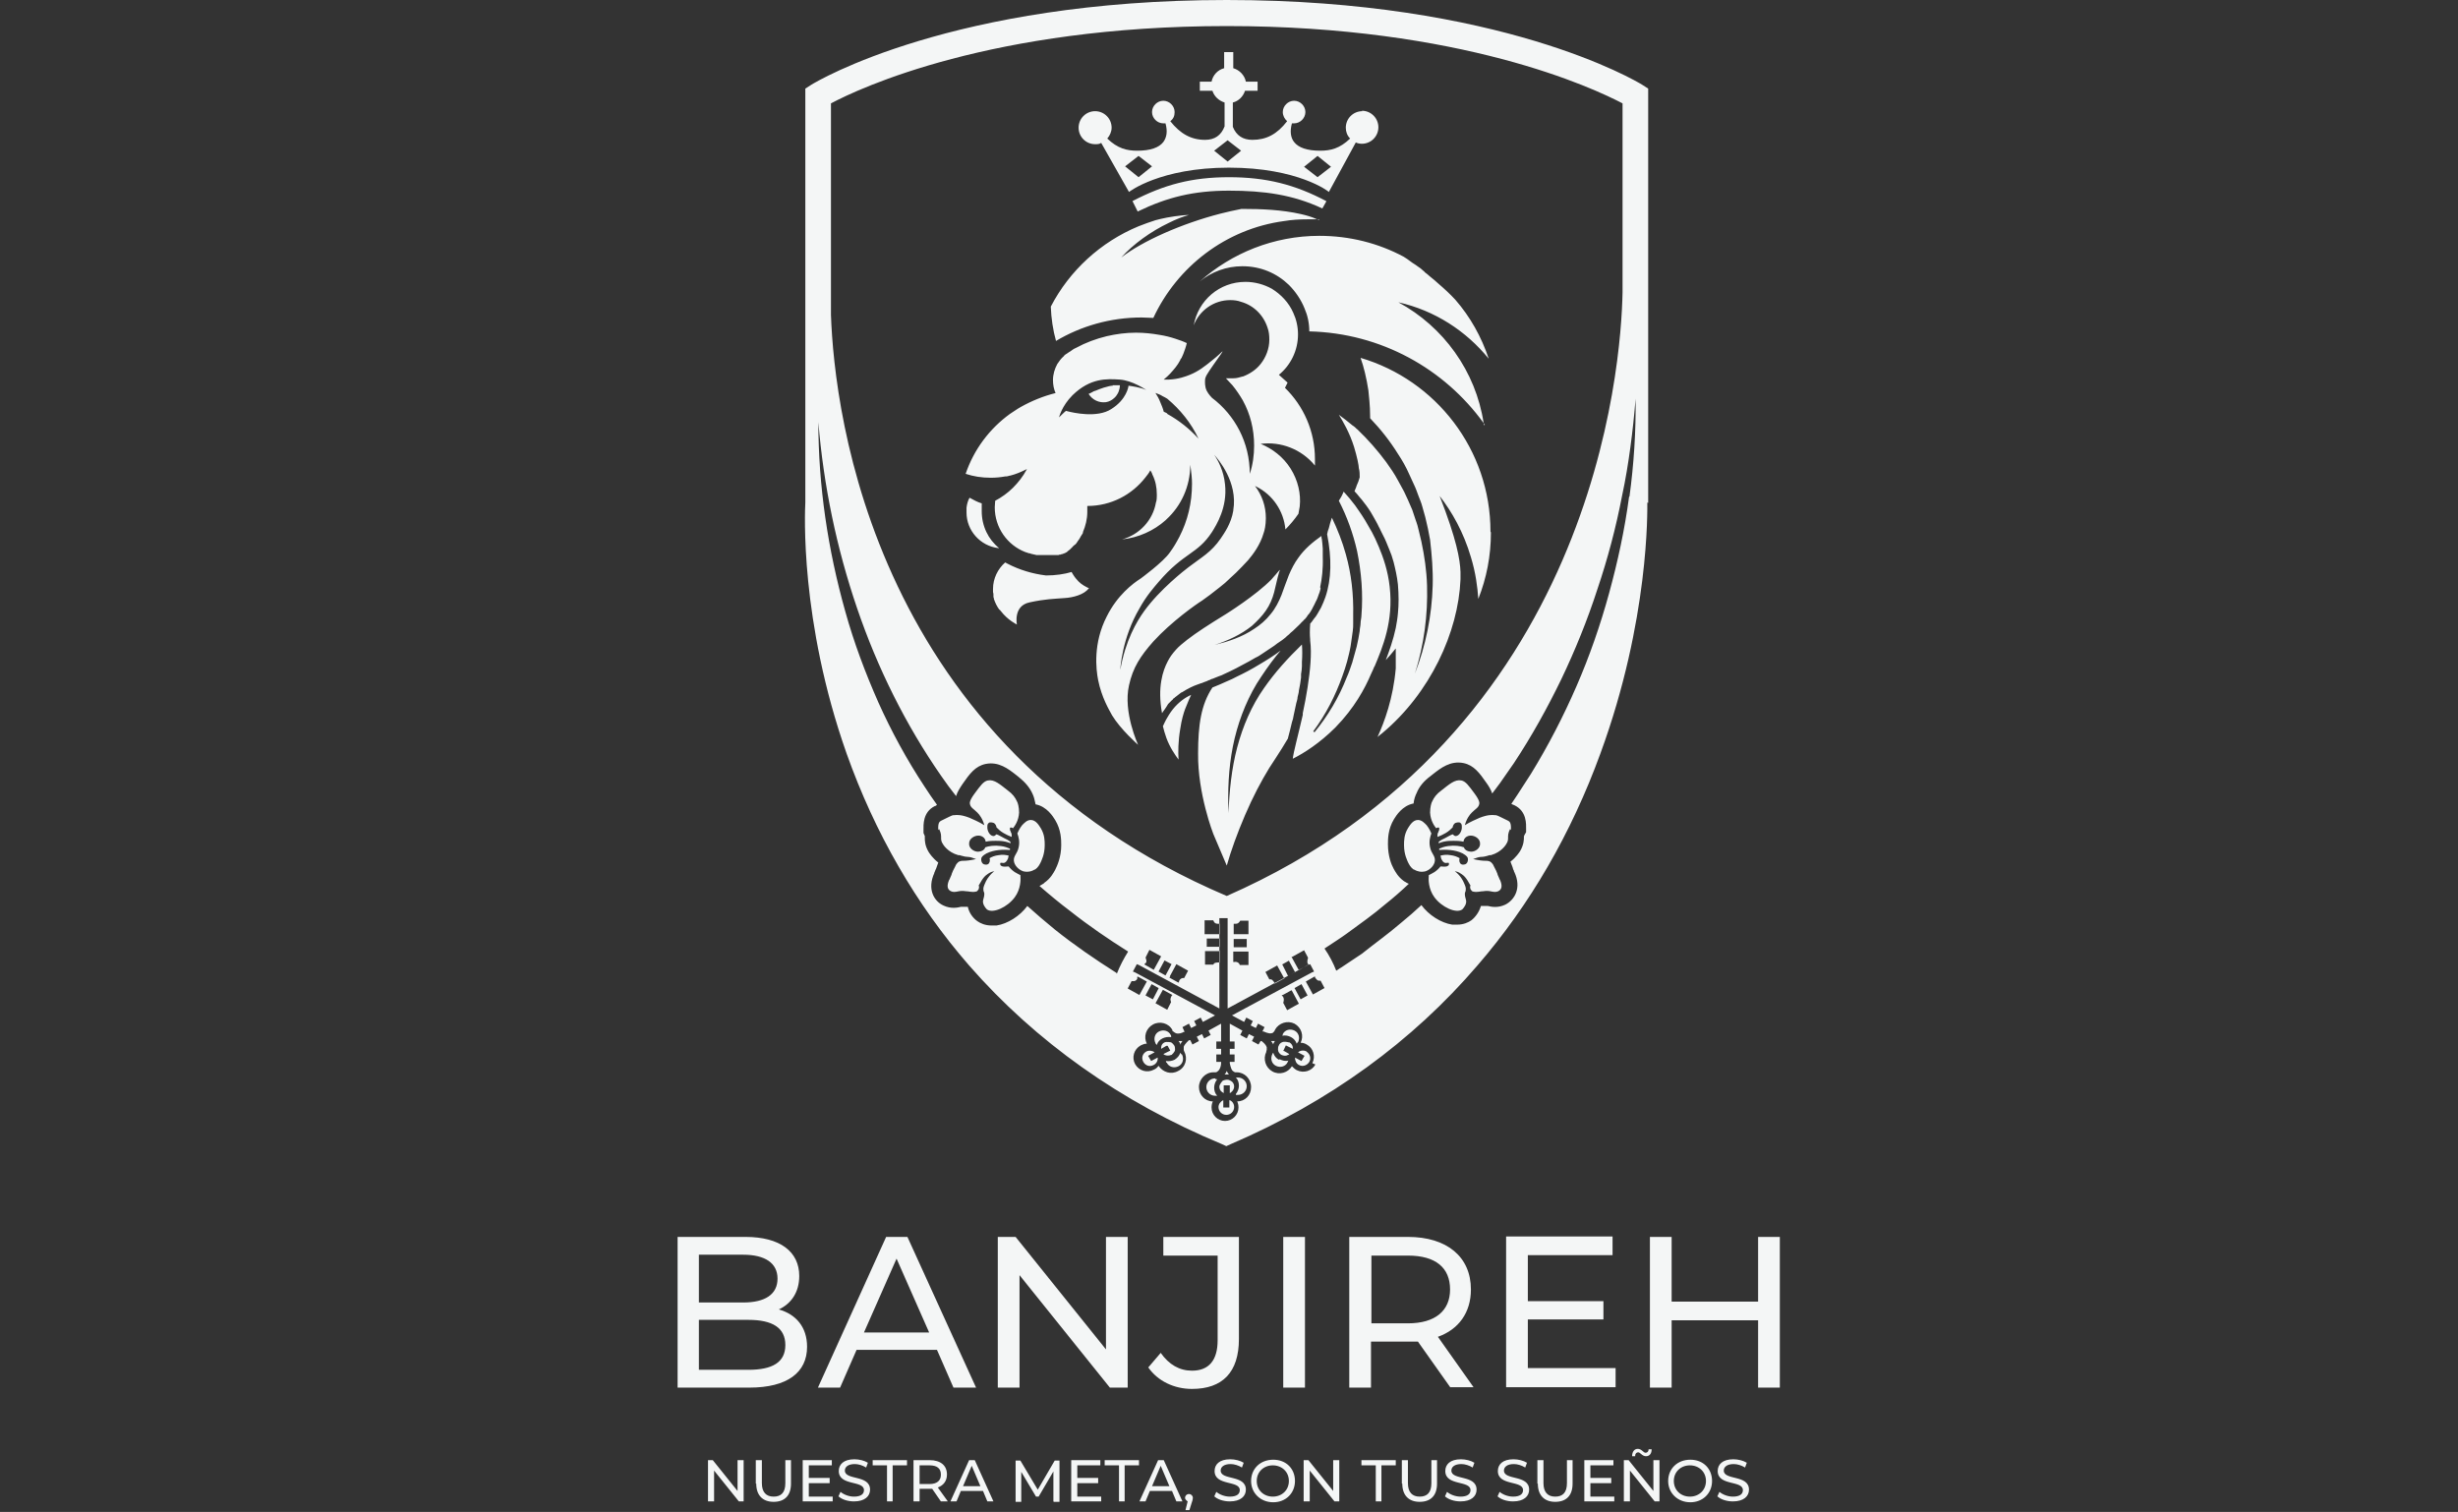 <?xml version="1.0" encoding="UTF-8"?> <svg xmlns="http://www.w3.org/2000/svg" width="1081" height="665" viewBox="0 0 1081 665" fill="none"><rect x="0" y="0" width="1081" height="665" fill="#333333" stroke="none"/><path d="M522.889 657.123C523.817 657.123 524.563 657.845 524.604 658.762C524.592 659.04 524.531 659.801 524.227 660.562L523.08 664.191H521.361L522.316 660.37C522.304 660.362 521.17 659.602 521.17 658.842C521.17 657.887 521.934 657.123 522.889 657.123ZM559.958 642.031C565.69 642.031 569.512 646.043 569.512 651.392C569.512 656.74 565.499 660.752 559.958 660.752C554.417 660.752 550.213 656.74 550.213 651.392C550.213 646.043 554.226 642.031 559.958 642.031ZM743.388 642.031C749.12 642.031 752.941 646.043 752.941 651.392C752.941 656.74 748.929 660.752 743.388 660.752C737.847 660.752 733.643 656.74 733.643 651.392C733.643 646.043 737.656 642.031 743.388 642.031ZM456.397 655.213L463.85 642.414H465.951V660.562H463.467L463.275 660.37V647.189L456.779 658.27H455.634L449.137 647.381V660.562H446.652V642.414H448.754L456.397 655.213ZM335.065 652.347C335.065 656.358 336.976 658.268 340.224 658.269C343.472 658.269 345.384 656.549 345.384 652.347V642.223H347.867V652.538C347.867 657.887 345 660.561 340.224 660.561C335.447 660.56 332.582 657.696 332.582 652.538H332.391V642.223H335.065V652.347ZM619.188 652.347C619.188 656.358 621.099 658.268 624.347 658.269C627.595 658.269 629.507 656.549 629.507 652.347V642.223H631.99V652.538C631.99 657.887 629.123 660.561 624.347 660.561C619.57 660.56 616.705 657.696 616.705 652.538H616.514V642.223H619.188V652.347ZM678.802 652.347C678.802 656.358 680.712 658.268 683.96 658.269C687.208 658.269 689.12 656.549 689.12 652.347V642.223H691.604V652.538C691.603 657.887 688.737 660.561 683.96 660.561C679.183 660.56 676.318 657.696 676.318 652.538H676.127V642.223H678.802V652.347ZM375.763 641.842C377.864 641.842 380.158 642.415 381.687 643.37L380.922 645.472C379.393 644.517 377.483 643.943 375.954 643.943C372.897 643.943 371.56 645.28 371.56 646.809C371.56 651.202 382.643 648.528 382.643 655.214C382.642 658.079 380.35 660.371 375.573 660.371C372.749 660.371 370.11 659.442 368.754 658.135L369.649 656.169C370.987 657.315 373.28 658.27 375.573 658.27C378.63 658.269 379.967 657.123 379.967 655.404C379.966 651.011 368.885 653.685 368.885 646.999C368.885 644.134 370.986 641.842 375.763 641.842ZM541.04 641.842C543.142 641.842 545.435 642.415 546.964 643.37L546.199 645.472C544.671 644.517 542.76 643.943 541.231 643.943C538.174 643.943 536.837 645.28 536.837 646.809C536.837 651.202 547.919 648.528 547.919 655.214C547.919 658.079 545.625 660.371 540.849 660.371C538.024 660.371 535.387 659.442 534.031 658.135L534.926 656.169C536.263 657.315 538.556 658.269 540.849 658.27C543.906 658.27 545.244 657.124 545.244 655.404C545.244 651.011 534.162 653.685 534.162 646.999C534.162 644.134 536.264 641.842 541.04 641.842ZM642.501 641.842C644.603 641.842 646.896 642.415 648.425 643.37L647.66 645.472C646.132 644.517 644.221 643.943 642.692 643.943C639.635 643.943 638.298 645.28 638.298 646.809C638.298 651.202 649.38 648.528 649.38 655.214C649.38 658.079 647.086 660.371 642.31 660.371C639.485 660.371 636.848 659.442 635.492 658.135L636.387 656.169C637.724 657.315 640.017 658.269 642.31 658.27C645.367 658.27 646.705 657.124 646.705 655.404C646.705 651.011 635.623 653.685 635.623 646.999C635.623 644.134 637.725 641.842 642.501 641.842ZM665.62 641.842C667.722 641.842 670.015 642.415 671.544 643.37L670.778 645.472C669.25 644.517 667.34 643.943 665.812 643.943C662.754 643.943 661.416 645.28 661.416 646.809C661.416 651.202 672.499 648.528 672.499 655.214C672.499 658.079 670.205 660.371 665.429 660.371C662.604 660.371 659.967 659.442 658.611 658.135L659.506 656.169C660.843 657.315 663.136 658.269 665.429 658.27C668.486 658.27 669.823 657.124 669.823 655.404C669.823 651.011 658.741 653.685 658.741 646.999C658.741 644.134 660.844 641.842 665.62 641.842ZM762.302 641.842C764.404 641.842 766.697 642.415 768.226 643.37L767.46 645.472C765.931 644.517 764.022 643.943 762.493 643.943C759.436 643.943 758.098 645.28 758.098 646.809C758.098 651.202 769.181 648.528 769.181 655.214C769.18 658.079 766.887 660.371 762.11 660.371C759.286 660.371 756.649 659.442 755.293 658.135L756.188 656.169C757.525 657.315 759.818 658.269 762.11 658.27C765.168 658.27 766.505 657.124 766.505 655.404C766.505 651.011 755.424 653.685 755.424 646.999C755.424 644.134 757.525 641.842 762.302 641.842ZM324.366 655.785V642.223H327.041V660.37H324.939L314.048 646.808V660.37H311.373V642.223H313.476L324.366 655.785ZM365.828 644.515H355.7V650.055H364.873V652.347H355.7V658.269H366.209V660.37H353.025V642.223H365.828V644.515ZM398.884 644.515H392.577V660.37H390.094V644.515H383.789V642.223H398.884V644.515ZM408.819 642.223C413.596 642.223 416.462 644.515 416.462 648.526C416.462 651.392 414.934 653.302 412.45 654.257L416.845 660.37H413.788L409.966 654.83H404.424V660.37H401.75V642.223H408.819ZM436.906 660.37H434.23L432.32 655.785H422.576L420.665 660.37H417.99L426.206 642.223H428.69L436.906 660.37ZM483.913 644.515H473.785V650.055H482.958V652.347H473.785V658.269H484.295V660.37H471.111V642.223H483.913V644.515ZM500.914 644.515H494.608V660.37H492.124V644.515H485.818V642.223H500.914V644.515ZM520.024 660.37H517.35L515.438 655.785H505.694L503.782 660.37H501.107L509.324 642.223H511.809L520.024 660.37ZM586.323 655.785V642.223H588.998V660.37H586.896L576.005 646.808V660.37H573.33V642.223H575.432L586.323 655.785ZM613.839 644.515H607.532V660.37H605.049V644.515H598.744V642.223H613.839V644.515ZM709.567 644.515H699.439V650.055H708.612V652.347H699.439V658.269H709.949V660.37H696.766V642.223H709.567V644.515ZM727.144 655.785V642.223H729.818V660.37H727.717L716.825 646.807V660.37H714.15V642.223H716.252L727.144 655.785ZM524.609 658.842C524.609 658.815 524.606 658.788 524.604 658.762C524.608 658.693 524.609 658.653 524.609 658.651V658.842ZM368.754 658.135L368.693 658.27V658.079C368.713 658.098 368.734 658.116 368.754 658.135ZM534.031 658.135L533.971 658.27V658.079C533.99 658.098 534.011 658.116 534.031 658.135ZM635.492 658.135L635.432 658.27V658.079C635.451 658.098 635.472 658.116 635.492 658.135ZM658.611 658.135L658.551 658.27V658.079C658.57 658.098 658.591 658.116 658.611 658.135ZM755.293 658.135L755.232 658.27V658.079C755.252 658.098 755.273 658.116 755.293 658.135ZM559.767 644.515C555.754 644.515 552.697 647.38 552.697 651.392C552.697 655.403 555.754 658.269 559.767 658.269C563.779 658.269 566.836 655.403 566.836 651.392C566.836 647.38 563.779 644.515 559.767 644.515ZM743.196 644.515C739.184 644.515 736.127 647.38 736.127 651.392C736.127 655.403 739.184 658.269 743.196 658.269C747.209 658.269 750.266 655.403 750.266 651.392C750.266 647.38 747.209 644.515 743.196 644.515ZM423.531 653.684H431.174L427.353 644.706L423.531 653.684ZM506.649 653.684H514.291L510.471 644.706L506.649 653.684ZM404.424 652.729H408.819C412.067 652.729 413.788 651.201 413.788 648.718V648.526C413.788 645.852 412.068 644.515 408.819 644.515H404.424V652.729ZM720.265 637.256C721.984 637.256 722.749 638.975 723.704 638.975C724.468 638.975 725.042 638.402 725.042 637.447H726.379C726.379 639.357 725.424 640.503 723.896 640.503C722.176 640.503 721.411 638.784 720.456 638.784C719.692 638.784 719.118 639.357 719.118 640.312V640.503H717.781C717.781 638.593 718.736 637.256 720.265 637.256ZM544.862 588.928C544.862 603.636 537.601 610.895 524.227 610.896C516.437 610.896 509.215 607.496 505.001 601.448L510.47 595.041C514.1 600.198 518.686 602.872 524.227 602.872C531.678 602.872 535.5 598.288 535.5 589.501V552.251H511.616V544.037H544.862V588.928ZM327.808 544.037C343.093 544.037 351.5 550.532 351.5 561.229C351.5 568.488 347.869 573.455 342.519 575.938C349.97 578.04 354.939 583.579 354.939 592.366C354.939 603.637 346.341 610.322 329.526 610.322H298V544.037H327.808ZM429.264 610.322H419.327L412.066 593.703H376.719L369.458 610.322H359.713L389.711 544.037H399.073L429.264 610.322ZM486.396 593.513V544.037H495.948V610.322H488.114L448.372 560.848V610.322H438.818V544.037H446.651L486.396 593.513ZM573.907 610.322H564.354V544.037H573.907V610.322ZM619.188 544.037C636.385 544.037 646.893 552.825 646.893 567.151C646.892 577.275 641.543 584.725 632.372 587.973L648.039 610.132H637.778L623.582 590.074H602.946V610.322H593.393V544.037H619.188ZM637.913 610.322L637.722 610.132H637.778L637.913 610.322ZM735.169 572.5H773.193V544.037H782.747V610.322H773.193V580.714H735.169V610.322H725.615V544.037H735.169V572.5ZM709.184 552.06H671.925V572.309H705.172V580.331H671.925V601.726H710.521V610.131H662.371V543.846H709.184V552.06ZM307.362 602.49H329.144C339.652 602.49 345.386 599.243 345.386 591.603C345.386 583.962 339.653 580.522 329.144 580.522H307.362V602.49ZM505.001 601.448L504.928 601.535V601.345C504.952 601.38 504.977 601.414 505.001 601.448ZM379.967 586.062H408.627L394.297 553.588L379.967 586.062ZM603.138 582.051H619.188C631.226 582.051 637.722 576.511 637.722 567.151C637.722 557.6 631.417 552.251 619.188 552.251H603.138V582.051ZM307.362 572.882H326.851C336.595 572.882 341.946 569.252 341.946 562.375C341.946 555.498 336.404 551.869 326.851 551.869H307.362V572.882ZM539.512 0C660.078 1.01699e-05 719.693 35.722 722.177 37.25L724.852 38.969V221.206L724.469 221.015C724.469 224.071 725.425 272.591 703.834 331.427C691.032 366.575 672.88 397.903 649.761 424.646C621.1 458.076 584.605 484.629 541.423 503.158L539.32 504.113L537.219 503.158C492.699 484.629 455.44 458.076 426.206 424.646C402.895 397.903 384.743 366.384 372.323 331.427C351.688 272.974 353.982 224.835 354.173 221.015V38.969L356.847 37.25C359.331 35.722 418.945 0 539.512 0ZM536.264 406.309H535.5C534.736 406.309 534.162 405.926 533.971 405.544C533.781 405.354 533.592 404.79 533.589 404.78H529.767V410.893H536.264V412.804H530.723V416.433H536.264V418.343H529.958V424.265H533.589C533.78 424.074 533.971 423.691 533.971 423.691C534.54 423.312 536.05 423.31 536.072 423.31H536.264V443.559L500.916 424.456L499.96 424.073L498.24 427.321L499.195 427.703L534.354 446.614L529.003 449.479L528.048 447.569L525.182 449.098L526.138 451.008L523.844 452.154L522.889 450.244L520.023 451.772L520.979 453.873H520.596C519.64 454.446 518.303 454.828 517.156 454.446C516.774 454.255 516.392 454.065 516.01 453.683C515.635 453.682 515.628 453.314 515.628 453.301V453.109C514.099 450.053 510.087 448.907 507.03 450.626C503.973 452.345 502.827 455.975 504.355 459.031C503.4 459.031 502.444 459.413 501.68 459.795C498.623 461.514 497.667 465.144 499.195 468.009C500.915 471.065 504.546 472.02 507.412 470.492C508.367 470.11 508.941 469.537 509.514 468.773C511.424 471.639 515.054 472.784 518.111 471.065C521.359 469.537 522.507 465.526 520.787 462.47V462.278C520.596 462.087 520.596 461.705 520.596 461.705V460.368C520.978 459.222 522.889 457.503 522.889 457.503H523.462L524.417 459.413L527.284 457.885L526.328 455.975L528.62 454.828L529.577 456.739L532.442 455.211L531.487 453.301L537.027 450.244V458.076H534.926V461.323H537.027V463.807H534.926V467.054H537.027V467.627C537.027 468.582 536.645 470.111 535.881 470.875C535.499 471.257 535.117 471.639 534.544 471.639H533.589C530.15 471.639 527.284 474.695 527.284 478.134C527.284 481.572 529.958 484.438 533.397 484.438C533.015 485.201 532.824 486.156 532.824 487.111C532.824 490.359 535.5 493.033 538.748 493.033C541.996 493.033 544.671 490.359 544.671 487.111C544.671 486.156 544.48 485.201 544.098 484.438C547.537 484.437 550.212 481.763 550.212 478.134C550.212 474.504 547.346 471.639 543.907 471.639H543.142C542.76 471.448 542.378 471.257 541.996 470.875C541.232 469.92 540.85 467.627 540.85 467.627V467.054H542.951V463.807H540.85V461.323H542.951V458.076H540.85V450.244L546.392 453.301L545.435 455.211L548.302 456.739L549.257 454.828L551.549 455.975L550.594 457.885L553.461 459.413L554.416 457.885H554.799C555.563 458.458 556.709 459.414 557.091 460.56V461.896C556.9 462.088 556.899 462.47 556.899 462.47V462.66C555.371 465.717 556.518 469.538 559.575 471.257C562.632 472.976 566.453 471.83 568.173 468.965C568.746 469.538 569.511 470.302 570.275 470.684C573.332 472.212 576.963 471.065 578.491 468.2L577.153 467.627C578.682 464.571 577.535 460.941 574.669 459.413C573.714 458.84 572.949 458.649 571.994 458.649C573.523 455.593 572.376 451.963 569.318 450.244C566.261 448.716 562.441 449.862 560.722 452.918V453.109C560.531 453.3 560.339 453.683 560.339 453.683C559.957 454.065 559.766 454.446 559.192 454.446C558.055 454.825 555.789 453.7 555.754 453.683H555.18L556.135 451.772L553.27 450.244L552.314 452.154L550.021 451.008L550.977 449.098L548.11 447.569L547.155 449.479L541.805 446.614L576.962 427.703L577.917 427.321L576.198 424.073L575.434 424.379V424.073C575.243 424.073 575.052 423.691 575.052 423.691C574.861 422.928 575.052 422.355 575.052 421.973C575.243 421.782 575.242 421.208 575.242 421.208L573.523 417.961L568.363 420.826H567.981L571.178 426.652L567.606 428.582L569.51 427.512L566.835 422.546L563.778 424.265H563.97L566.442 429.211L564.697 430.154L561.677 424.646L556.518 427.512L558.237 430.76H559.001C559.765 430.951 560.53 432.288 560.53 432.288V432.406L539.895 443.559V403.825H536.264V406.309ZM540.659 483.863C541.997 484.245 542.763 485.583 542.763 486.92C542.763 488.83 541.233 490.358 539.322 490.358C537.412 490.358 535.883 488.83 535.883 486.92C535.883 485.583 536.839 484.436 537.985 483.863V487.11H540.659V483.863ZM534.545 474.694H535.31C534.545 475.649 533.973 476.987 533.973 478.324C533.973 479.661 534.355 480.998 535.31 481.953H534.354C532.253 481.953 530.533 480.234 530.533 478.133C530.533 476.032 532.253 474.313 534.354 474.312H534.545V474.694ZM544.48 473.932C546.582 473.932 548.302 475.651 548.302 477.752C548.302 479.853 546.582 481.572 544.48 481.572H543.525V481.19C544.29 480.235 544.863 478.899 544.863 477.562C544.863 476.224 544.481 474.887 543.525 473.932H544.48ZM539.703 474.887C540.276 474.887 540.85 475.078 541.423 475.46C542.378 476.033 542.761 476.988 542.761 477.943C542.761 478.898 542.187 479.854 541.423 480.427C541.235 480.615 540.861 480.803 540.85 480.809V477.37H538.174V480.809C537.986 480.621 537.614 480.433 537.602 480.427C536.646 479.854 536.264 478.898 536.264 477.943C536.264 476.988 537.602 475.46 537.602 475.46C537.984 475.078 539.32 474.887 539.32 474.887H539.703ZM539.512 471.066C539.702 471.637 540.461 472.586 540.468 472.595H538.557C538.939 472.213 539.321 471.639 539.512 471.066ZM519.066 463.043C519.257 463.234 519.449 463.616 519.449 463.616L519.831 463.807C520.786 465.717 520.213 468.01 518.303 468.965C516.392 469.92 514.099 469.347 513.144 467.437C512.762 467.246 512.762 467.055 512.762 466.673C514.099 466.864 515.437 466.673 516.583 466.1C517.729 465.336 518.684 464.38 519.066 463.043ZM559.956 463.043C560.338 464.38 561.294 465.527 562.44 466.1L562.823 465.908C563.97 466.481 565.307 466.863 566.645 466.481C566.454 466.672 566.262 467.054 566.262 467.245C565.306 469.155 563.013 469.729 561.103 468.773C559.192 467.818 558.62 465.526 559.575 463.616C559.575 463.428 559.946 463.053 559.956 463.043ZM504.163 462.47C505.31 461.897 506.839 462.087 507.794 462.852L504.927 464.38L506.265 466.673L509.131 465.145C509.322 466.482 508.557 467.819 507.411 468.392C505.691 469.347 503.781 468.774 502.825 467.055C501.87 465.335 502.443 463.425 504.163 462.47ZM570.85 462.852C571.996 461.897 573.525 461.896 574.671 462.469H574.479C576.008 463.424 576.773 465.335 575.817 467.054C574.862 468.582 572.951 469.346 571.231 468.391C570.085 467.817 569.512 466.481 569.512 465.144L572.378 466.672L573.716 464.38L570.85 462.852ZM563.776 458.458C564.732 457.885 566.644 458.458 566.644 458.458H567.024C567.789 458.84 568.554 459.795 568.554 460.75V461.323L565.497 459.795L564.351 462.278H564.731L567.024 463.615C566.833 463.806 566.643 463.997 566.452 463.997C565.497 464.57 564.541 464.379 563.586 463.997C562.822 463.615 562.057 462.66 562.057 461.705C562.057 460.941 562.057 460.368 562.439 459.795C562.631 459.222 563.203 458.649 563.776 458.458ZM512.188 458.459C513.143 458.077 515.054 458.459 515.054 458.459C515.627 458.841 516.009 459.223 516.392 459.796C516.774 460.369 516.772 461.133 516.772 461.706C516.772 462.661 515.245 463.999 515.245 463.999H515.054C514.099 464.381 513.143 464.381 512.188 463.999C511.996 463.808 511.614 463.616 511.614 463.616L514.671 462.088L513.524 459.987H512.952L510.658 461.324V460.751C510.658 459.796 511.232 458.841 512.188 458.459ZM509.706 453.683C511.617 452.728 513.91 453.3 514.865 455.21C515.053 455.398 515.057 455.771 515.057 455.783V456.166C513.719 455.975 512.382 456.165 511.235 456.738C510.089 457.311 509.133 458.267 508.751 459.604C508.56 459.412 508.179 459.031 508.179 458.84C507.223 456.93 507.796 454.638 509.706 453.683ZM519.149 459.258C519.21 459.361 519.258 459.47 519.258 459.604L519.066 459.413C519.066 459.413 519.099 459.354 519.149 459.258ZM560.722 457.885C560.533 458.073 560.159 458.632 560.148 458.648L560.34 458.458C560.149 458.84 559.957 459.031 559.957 459.413C559.766 458.84 559.384 458.458 559.002 457.885H560.722ZM520.022 457.885C519.728 458.18 519.321 458.931 519.149 459.258C519.037 459.066 518.877 458.897 518.877 458.648C518.686 458.457 518.494 458.076 518.303 457.885H520.022ZM564.162 454.827C565.118 452.917 567.41 452.345 569.32 453.3C571.231 454.255 571.804 456.547 570.849 458.457V458.266C570.658 458.457 570.467 458.839 570.276 459.03C569.894 457.884 568.938 456.738 567.792 456.165C566.646 455.592 565.308 455.21 563.971 455.592C564.162 455.21 564.162 455.018 564.162 454.827ZM564.161 437.637H563.778V438.019L564.161 438.21C564.543 438.783 564.733 439.547 564.542 440.311C564.542 440.502 564.352 441.075 564.352 441.075L566.071 444.322L571.23 441.457L568.363 436.108L567.981 435.535L564.161 437.637ZM508.177 441.266L513.335 444.131L515.055 440.692C514.867 440.505 514.864 440.133 514.864 440.12C514.485 439.361 515.237 438.035 515.246 438.019L515.628 437.637L511.425 435.344L508.177 441.266ZM503.781 437.827L507.03 439.547L509.514 434.771V434.58L506.457 432.86L503.781 437.827ZM569.318 434.58L571.994 439.547L575.052 437.827L572.377 432.86L569.318 434.58ZM500.151 430.568C499.769 431.141 499.196 431.523 498.813 431.523H497.667L495.948 434.771L501.106 437.637L504.355 431.715L500.533 429.613H500.151V430.568ZM574.287 431.715L577.41 437.408L582.503 434.58L580.784 431.333H580.019C579.637 431.333 579.065 430.951 578.683 430.378C578.494 430.189 578.305 429.815 578.3 429.805V429.423L574.287 431.715ZM564.925 430.568L564.733 430.378L560.53 432.67V432.406L564.697 430.154L564.925 430.568ZM514.481 429.423H514.673L514.29 429.995L518.111 432.097H518.494V431.715C518.685 430.951 519.259 430.378 520.023 430.187H520.787L522.507 426.939L517.348 424.073L514.481 429.423ZM566.453 429.231L566.442 429.211L567.606 428.582L566.453 429.231ZM509.514 427.321L512.571 429.04L515.246 424.073L512.146 422.433L509.514 427.321ZM359.904 185.676C359.904 213.756 364.108 241.837 371.751 268.962C375.572 282.716 380.54 295.896 386.272 308.886C392.005 321.684 398.884 334.292 406.718 346.136C408.437 348.81 410.157 351.293 412.067 353.968C411.876 354.159 411.494 354.541 411.112 354.541C405.763 357.215 406.144 362.945 406.144 365.047V366.385L406.718 367.722V368.485C406.718 369.631 406.717 371.924 408.437 374.789C408.819 375.362 410.157 377.464 412.641 379.374C412.258 380.329 411.685 382.049 411.685 382.049C411.494 382.431 411.303 382.813 411.112 383.386C410.921 383.577 410.921 383.768 410.921 383.959C407.673 391.027 410.73 396.375 414.934 398.285C418.182 399.813 421.048 399.24 422.576 398.858H425.634C426.207 401.533 427.926 403.825 429.837 405.162C431.174 406.117 433.277 407.072 436.143 407.072H438.244C443.212 406.308 448.562 402.87 451.811 398.477C455.632 401.915 459.644 405.354 463.848 408.792C472.446 415.669 481.617 421.973 490.979 427.895L491.171 428.276C492.508 424.838 494.228 421.59 496.139 418.534C487.349 412.995 478.943 407.263 470.727 400.769C466.141 397.33 461.555 393.51 457.16 389.689C457.733 389.307 458.498 388.925 459.071 388.543C459.258 388.17 459.443 388.161 459.452 388.161C462.127 386.251 463.275 383.958 464.039 382.621C464.994 380.711 466.713 376.891 466.713 371.733C466.713 369.441 466.714 365.047 464.039 360.653C463.084 359.125 460.408 354.731 455.44 353.776C455.058 351.867 454.677 350.338 454.104 349.192C452.957 346.518 450.854 344.034 447.988 341.742L447.033 340.979C443.403 338.113 439.199 334.866 433.467 336.012C428.881 336.967 426.398 340.405 423.341 344.799C422.194 346.518 421.048 348.237 420.475 350.147C418.182 347.282 416.079 344.417 413.978 341.36C398.31 318.819 385.89 293.795 376.909 267.434C367.929 241.072 362.197 213.565 359.904 185.676ZM719.311 175.36C718.737 182.619 717.974 189.687 717.019 196.755C716.063 203.823 714.916 210.891 713.388 217.959C710.713 231.904 707.083 245.657 702.497 259.22C698.102 272.782 692.752 285.963 686.638 298.762C680.523 311.369 673.645 323.786 665.812 335.63L659.696 344.417C658.55 345.945 657.404 347.473 656.258 349.001C655.685 347.282 654.729 345.754 653.773 344.417C650.716 340.024 648.232 336.585 643.646 335.63C637.914 334.484 633.709 337.73 630.079 340.596L629.124 341.36C626.258 343.462 624.156 345.945 623.01 348.811C622.437 349.957 621.865 351.485 621.674 353.395C616.706 354.35 614.031 358.743 613.075 360.271C610.4 364.665 610.399 369.058 610.399 371.351C610.399 376.508 611.928 380.33 612.884 382.049C613.648 383.386 614.795 385.678 617.47 387.588C617.656 387.774 617.843 387.779 617.852 387.779C618.425 388.161 618.998 388.543 619.571 388.734C616.323 391.791 612.883 394.847 609.253 397.712C603.903 402.296 598.171 406.308 592.439 410.511C589.573 412.612 586.515 414.522 583.649 416.433C583.267 416.624 582.885 417.006 582.503 417.197C584.605 420.254 586.325 423.501 587.662 426.939C588.426 426.557 588.999 425.984 589.764 425.602C592.821 423.5 595.879 421.59 598.936 419.489C604.668 414.905 610.591 410.702 616.132 405.927C619.189 403.444 622.246 400.769 625.112 398.095C628.36 402.488 633.71 405.926 638.678 406.69H640.78C643.646 406.69 645.747 405.735 647.085 404.78C648.805 403.443 650.525 401.151 651.289 398.477H654.346C655.874 398.859 658.741 399.431 661.989 397.903C666.193 395.802 669.249 390.453 666.001 383.576C665.814 383.389 665.812 383.018 665.812 383.004C665.433 382.436 665.241 381.494 665.237 381.476C665.046 380.903 664.664 379.947 664.282 378.992C666.766 377.082 668.103 374.98 668.485 374.407C670.205 371.542 670.205 369.25 670.205 368.104V367.722C670.205 367.722 670.396 367.722 670.396 367.34L671.16 366.002V364.665C671.16 362.564 671.542 356.833 666.001 354.159C665.428 353.968 665.047 353.777 664.665 353.586C665.62 352.249 666.384 350.911 667.339 349.574L673.262 340.405C680.905 327.989 687.593 314.999 693.325 301.818C699.057 288.638 703.835 274.884 707.656 260.939C711.478 246.995 714.534 232.858 716.444 218.531L716.636 218.341C718.546 204.205 719.502 189.687 719.311 175.36ZM571.23 426.748L571.178 426.652L573.318 425.495L571.23 426.748ZM503.781 421.208C503.97 421.397 503.973 421.772 503.973 421.781C504.164 422.163 504.355 422.928 503.973 423.501C503.785 423.689 503.412 423.877 503.4 423.883V424.265L507.412 426.557L510.659 420.636L505.502 417.77L503.781 421.208ZM573.318 425.495L575.052 424.456H575.242L573.318 425.495ZM542.378 423.118H542.761C543.525 422.927 544.289 423.118 544.862 423.691C545.053 423.882 545.245 424.456 545.245 424.456H549.065V418.534H542.378V423.118ZM575.434 424.456H575.242L575.434 424.379V424.456ZM536.455 418.534V423.31H536.264V418.343H536.646L536.455 418.534ZM542.569 416.624H548.302V412.994H542.569V416.624ZM536.455 416.433H536.264V412.804H536.455V416.433ZM536.455 410.893H536.264V406.309H536.455V410.893ZM545.435 404.972C545.247 405.159 545.061 405.53 545.054 405.544C544.672 405.926 544.289 406.309 543.524 406.309H542.569V410.893H549.065V404.972H545.435ZM434.423 343.271C437.289 342.698 439.773 344.99 443.212 347.664C445.314 349.192 446.461 350.72 447.226 352.439C447.608 353.013 448.181 354.923 448.181 357.406C447.99 361.036 446.269 363.328 445.505 364.283C444.932 363.901 444.358 363.901 444.167 364.092V365.047C444.358 365.429 444.55 365.811 444.55 366.002C444.932 366.575 444.933 367.148 444.933 367.53V368.104C443.786 367.721 442.639 367.148 441.302 366.384C439.965 365.62 439.008 364.665 438.244 363.901C438.244 363.71 438.053 362.563 437.098 361.99C436.524 361.799 435.378 361.417 434.805 361.99C434.232 362.372 434.231 363.136 434.231 363.519C434.04 365.429 435.378 367.721 436.906 367.722C437.288 367.722 437.671 367.53 438.244 366.957C439.391 367.339 440.537 368.104 441.684 368.677C442.639 369.059 443.594 369.632 444.358 370.205V370.969C443.785 370.587 443.021 370.396 442.257 370.205C440.537 369.823 439.199 369.822 437.861 369.822C436.715 369.822 435.187 369.823 433.468 370.205C433.468 369.823 433.276 369.058 432.703 368.485C431.867 367.65 430.885 367.545 430.396 367.532L430.22 367.53C428.5 367.53 426.207 368.868 426.207 370.969C426.016 373.07 428.309 374.599 430.028 374.599C430.22 374.599 431.939 374.598 432.895 373.452C433.085 373.261 433.276 372.88 433.276 372.688C434.805 372.115 437.289 371.733 440.155 372.115C441.875 372.306 443.212 372.879 444.167 373.261V373.834C441.492 373.643 437.289 373.643 433.85 375.362C432.131 376.317 431.558 377.081 431.558 377.654C431.367 378.418 431.748 379.755 432.703 380.138C432.894 380.138 433.659 380.52 434.423 380.138C435.187 379.756 435.569 378.61 435.188 377.464C436.143 376.891 437.48 376.317 439.199 376.126C441.11 375.744 442.639 376.126 443.595 376.317C443.595 376.508 443.403 376.89 443.403 377.272C443.403 377.463 442.639 379.564 441.302 379.564C440.538 379.564 440.156 379.374 439.965 379.564C439.774 379.755 439.965 380.328 439.965 380.52C440.156 380.711 440.347 380.902 440.92 381.093C441.875 381.284 442.831 381.093 443.595 381.093C444.168 381.857 445.122 382.812 446.269 383.576C447.224 384.149 447.989 384.531 448.753 384.913C448.944 386.823 448.944 391.027 446.269 394.656C443.02 399.049 436.716 401.915 434.041 400.005C433.277 399.241 432.13 397.712 432.321 396.184C432.512 395.038 432.894 394.465 432.895 393.128C432.895 392.364 432.513 392.173 432.513 391.6C432.322 390.453 432.703 389.689 433.276 388.352C433.635 387.456 434.665 385.386 436.839 383.557L437.289 383.194C435.761 383.385 434.805 384.149 434.231 384.531C433.085 385.295 432.512 386.06 431.748 387.206C431.175 388.161 430.793 388.925 430.411 389.498C430.602 389.689 430.792 390.836 430.028 391.6C429.646 392.172 429.264 392.173 429.073 392.173C427.545 392.555 426.015 391.981 424.678 391.981C421.621 391.408 420.283 392.937 418.182 391.981C416.653 391.217 416.272 389.689 417.418 387.015C417.609 386.824 417.8 386.442 417.8 386.251C418.182 385.296 418.564 384.723 418.564 384.341C418.756 383.768 419.328 382.43 420.092 381.093C420.474 380.138 420.856 379.756 421.238 379.374C422.003 378.61 423.149 378.609 423.723 378.609C425.06 378.609 426.781 378.419 429.265 377.846C427.736 377.273 426.589 376.891 425.634 376.891C424.965 376.891 424.004 376.745 422.622 376.324L422.004 376.126H421.43C416.653 374.789 414.743 371.351 414.743 371.351C413.077 368.945 414.638 368.153 413.174 364.979L413.022 364.665L412.642 365.047C412.451 361.8 413.215 361.417 413.788 361.035C417.036 359.507 418.564 358.552 419.328 358.552H419.52C421.048 358.361 422.958 358.361 426.397 359.698C428.117 360.462 430.411 361.417 432.895 362.945C432.13 360.08 430.792 358.361 429.837 357.406C428.117 355.687 426.971 355.305 426.589 353.776C426.398 353.203 426.398 352.057 428.499 349.192C431.174 345.563 432.512 343.653 434.423 343.271ZM633.903 347.664C637.343 344.99 639.827 342.697 642.693 343.271C644.604 343.653 645.941 345.563 648.616 349.192C650.718 352.057 650.718 353.203 650.527 353.776C650.145 355.305 648.999 355.687 647.279 357.406C646.324 358.361 644.987 360.08 644.223 362.945C646.706 361.417 648.998 360.462 650.718 359.698C654.157 358.361 656.068 358.361 657.597 358.552H657.788L657.94 358.563C658.75 358.674 660.285 359.603 663.33 361.035C663.903 361.417 664.667 361.8 664.476 365.047L664.094 364.665C662.374 368.103 664.093 368.867 662.373 371.351C662.373 371.351 660.463 374.789 655.687 376.126C655.687 376.126 655.495 376.126 655.113 376.126C653.394 376.699 652.248 376.891 651.483 376.891C650.528 376.891 649.381 377.273 647.853 377.846C650.336 378.419 652.056 378.609 653.394 378.609C653.967 378.609 655.114 378.61 655.878 379.374C656.26 379.756 656.641 380.138 657.023 381.093C657.788 382.43 658.362 383.768 658.553 384.341C658.553 384.723 658.934 385.296 659.316 386.251C659.317 386.442 659.508 386.824 659.699 387.015C660.846 389.689 660.463 391.217 658.935 391.981C656.833 392.937 655.496 391.408 652.438 391.981C651.101 391.981 649.571 392.555 648.043 392.173C647.852 392.173 647.47 392.172 647.088 391.6C646.324 390.836 646.515 389.69 646.706 389.498C646.324 388.925 645.942 388.161 645.369 387.206C644.605 386.06 644.031 385.295 642.885 384.531C642.347 384.173 641.473 383.479 640.106 383.236L639.827 383.194C642.311 385.104 643.458 387.396 643.84 388.352C644.413 389.689 644.795 390.453 644.604 391.6C644.603 392.173 644.223 392.364 644.223 393.128C644.223 394.465 644.604 395.038 644.795 396.184C644.986 397.712 643.84 399.241 643.076 400.005C640.401 401.915 634.095 399.05 630.847 394.656C628.172 391.027 628.172 386.823 628.363 384.913C629.127 384.531 629.892 384.149 630.847 383.576C631.993 382.812 632.949 381.857 633.522 381.093C634.287 381.093 635.241 381.284 636.196 381.093C636.769 380.902 636.961 380.711 637.152 380.52C637.153 380.328 637.343 379.755 637.152 379.564C636.961 379.374 636.579 379.564 635.815 379.564C634.478 379.564 633.713 377.463 633.713 377.272C633.713 376.89 633.522 376.508 633.522 376.317C634.478 376.126 636.006 375.744 637.917 376.126C639.637 376.317 640.974 376.891 641.93 377.464C641.548 378.61 641.929 379.756 642.693 380.138C643.457 380.519 644.22 380.138 644.412 380.138C645.367 379.756 645.751 378.418 645.56 377.654C645.559 377.081 644.985 376.317 643.266 375.362C639.826 373.643 635.623 373.643 632.948 373.834V373.261C633.904 372.879 635.242 372.306 636.962 372.115C639.828 371.733 642.311 372.115 643.84 372.688C643.84 372.88 644.032 373.261 644.223 373.452C645.178 374.598 646.897 374.599 647.088 374.599C648.808 374.599 651.1 373.07 650.909 370.969C650.909 368.868 648.616 367.53 646.896 367.53C646.514 367.53 645.367 367.53 644.412 368.485C643.839 369.058 643.648 369.823 643.648 370.205C641.929 369.823 640.4 369.822 639.254 369.822C637.917 369.822 636.579 369.823 634.859 370.205C634.095 370.396 633.331 370.587 632.758 370.969V370.205C633.522 369.632 634.477 369.059 635.433 368.677C636.579 368.104 637.726 367.339 638.872 366.957C639.445 367.53 639.827 367.722 640.209 367.722C641.738 367.722 643.076 365.429 642.885 363.519C642.885 363.136 642.884 362.372 642.311 361.99C641.737 361.418 640.592 361.799 640.019 361.99C639.063 362.563 638.872 363.71 638.872 363.901C638.108 364.665 637.153 365.62 635.815 366.384C634.478 367.148 633.331 367.721 632.185 368.104C632.185 368.104 632.185 367.721 632.185 367.53C632.185 367.148 632.184 366.575 632.566 366.002C632.567 365.811 632.757 365.429 632.948 365.047V364.092C632.757 363.901 632.184 363.901 631.611 364.283C630.847 363.328 629.127 361.036 628.936 357.406C628.936 354.923 629.509 353.013 629.892 352.439C630.656 350.72 631.802 349.192 633.903 347.664ZM539.512 11.462C436.142 11.462 378.056 38.778 365.445 45.464V138.492C366.974 182.046 384.17 327.989 539.512 394.083C701.54 322.831 713.006 160.461 713.579 128.56V45.464C700.777 38.778 642.882 11.462 539.512 11.462ZM453.339 360.654C455.632 360.654 456.97 363.138 457.734 364.284C459.454 367.149 459.453 369.823 459.453 371.733C459.453 375.936 457.926 378.61 457.734 379.184C457.161 380.33 456.587 381.476 455.25 382.431H455.059C453.912 383.195 452.001 383.768 449.899 383.195C447.798 382.431 446.079 380.521 445.888 378.61C445.697 376.318 447.416 375.554 447.989 372.688C448.562 370.205 447.988 368.104 447.415 366.576C447.415 366.576 448.372 364.283 449.519 362.946C450.474 361.991 451.619 360.654 453.339 360.654ZM623.585 360.654C625.305 360.654 626.452 361.991 627.407 362.946C628.554 364.283 629.509 366.576 629.509 366.576C628.936 368.104 628.361 370.205 628.935 372.688C629.508 375.554 631.228 376.318 631.037 378.61C630.846 380.521 629.126 382.431 627.024 383.195C625.054 383.733 623.251 383.263 622.089 382.572L621.865 382.431H621.675C620.337 381.476 619.764 380.33 619.19 379.184C618.999 378.61 617.471 375.936 617.471 371.733C617.471 369.823 617.471 367.149 619.19 364.284C619.955 363.138 621.292 360.654 623.585 360.654ZM572.57 283.48C572.761 285.773 572.761 288.447 572.57 291.121C572.57 291.121 572.57 292.458 572.57 293.031C572.57 294.177 572.38 295.324 572.188 296.47V297.998C571.997 299.908 571.616 301.819 571.233 303.729C571.233 304.684 570.85 305.64 570.659 306.595C570.659 307.55 570.278 308.505 570.087 309.269C569.705 311.179 569.323 312.898 568.94 314.617C568.749 315.763 568.558 316.719 568.176 317.674C567.603 320.157 567.029 322.45 566.456 324.551V324.741C564.736 327.607 563.016 330.473 561.105 333.338L558.24 337.731C554.61 343.653 550.979 350.53 547.54 358.553C544.101 366.576 541.425 374.026 539.515 380.712L533.592 366.767C533.564 366.697 526.714 349.157 526.904 331.428C526.904 318.82 528.242 309.842 533.21 302.392C535.121 301.628 537.414 300.673 539.897 299.526C541.235 298.953 542.573 298.38 543.91 297.616C547.158 296.088 550.406 294.369 553.845 292.268C557.093 290.357 560.15 288.447 563.207 286.155C562.634 286.919 561.87 287.683 561.297 288.447C558.24 292.268 555.373 296.47 552.698 300.673C547.539 309.269 544.1 318.82 542.189 328.371C540.279 338.113 539.897 347.855 540.279 357.598C540.661 347.855 541.616 338.113 544.1 328.753C546.584 319.393 550.406 310.415 555.947 302.583C560.724 295.706 566.456 289.402 572.57 283.48ZM523.845 305.639C522.316 308.886 521.553 311.178 521.171 311.942C520.598 313.471 519.642 316.527 519.068 320.538C518.113 326.078 518.113 330.663 518.304 334.102C516.775 332 514.484 328.752 512.955 324.55C512.382 322.831 511.808 321.112 511.426 319.393L511.809 318.628C511.826 318.585 513.163 315.358 515.82 311.942C518.304 308.886 521.17 306.785 523.845 305.639ZM590.912 216.24C591.867 217.386 593.204 218.724 594.351 220.252C595.497 221.589 596.453 222.926 597.6 224.646C599.51 227.32 601.421 230.567 603.332 234.006C604.287 235.725 605.242 237.826 606.389 240.5C608.299 245.085 610.401 251.006 611.165 258.074C612.885 273.165 608.109 284.627 604.479 293.223V293.032C604.096 293.987 603.522 295.325 602.949 296.471C600.274 302.774 595.688 311.371 587.281 319.967C580.403 326.843 573.524 331.236 568.557 333.72C568.748 331.236 570.849 323.595 572.951 314.427V313.662C573.715 310.033 574.481 306.213 575.054 302.393C576.2 294.943 576.964 287.492 576.2 281.762V281.188C576.009 279.278 576.009 276.986 576.2 274.503C576.2 274.503 576.2 274.503 576.2 274.312C576.773 273.739 577.154 273.166 577.536 272.593C577.727 272.402 577.919 272.019 578.11 271.828C578.683 271.255 579.066 270.491 579.448 269.918C580.021 268.963 580.404 268.199 580.977 267.244C581.741 265.716 582.314 264.187 582.887 262.659C585.562 254.827 585.753 245.658 583.651 234.961C583.842 234.006 584.034 233.241 584.416 232.286C584.798 230.758 585.181 229.23 585.754 227.702C588.238 232.86 590.339 238.209 591.867 243.748C594.351 252.535 595.307 261.513 595.116 270.682V274.12C595.116 275.266 595.116 276.413 594.925 277.559C594.543 279.851 594.352 282.144 593.97 284.245C593.588 286.537 593.014 288.638 592.44 290.931C591.867 293.032 591.103 295.325 590.339 297.426C587.282 306.022 583.077 314.236 577.536 321.686L578.11 322.067C584.033 314.809 588.81 306.786 592.249 297.999C593.204 295.898 593.969 293.605 594.733 291.312C595.307 289.02 596.07 286.728 596.644 284.436C597.217 282.143 597.599 279.851 597.981 277.559C597.982 276.413 598.364 275.266 598.364 274.12C598.364 272.974 598.746 271.828 598.746 270.682C599.51 261.322 598.746 251.77 596.835 242.41C595.115 234.769 592.441 227.32 588.811 220.252C589.575 219.106 590.339 217.768 590.912 216.24ZM547.729 123.975C551.932 123.975 555.946 125.121 559.385 127.031C563.397 129.515 566.836 133.144 568.747 137.537C570.085 140.402 570.849 143.65 570.849 147.089C570.849 154.156 567.6 160.651 562.441 164.854C563.779 166 564.925 167.146 566.263 168.292L565.116 170.585C573.332 178.608 578.301 189.687 578.301 201.912V204.778C572.378 197.519 563.205 194.08 554.416 195.227C559.575 197.328 564.352 200.958 567.601 206.115C570.849 211.273 572.186 217.195 571.612 222.734C571.421 223.88 571.23 224.835 571.039 225.981C569.319 228.465 567.409 230.757 565.308 232.858C564.567 224.716 559.702 217.65 552.624 214.09L551.933 213.756C554.99 217.767 556.709 222.543 556.709 227.892C556.709 230.948 556.136 233.432 555.754 234.387C554.225 239.735 550.976 243.938 548.874 246.421C547.154 248.331 545.245 250.242 543.525 251.961C542.761 252.725 541.805 253.489 541.041 254.253C539.512 255.781 537.984 257.119 536.455 258.265C533.398 260.748 530.532 262.849 528.621 264.187C526.137 265.715 515.246 273.355 507.221 282.143C501.489 288.637 498.24 293.605 496.521 301.437C493.846 313.28 500.534 327.606 500.534 327.606C500.534 327.606 492.892 320.921 489.07 314.617C487.733 312.134 484.485 306.785 482.956 299.144C482.001 294.368 480.662 282.907 486.776 271.063C491.362 261.894 498.05 256.737 501.681 254.444C501.725 254.412 511.622 247.176 514.481 242.982C516.201 240.69 517.54 238.207 517.54 238.207C517.922 237.443 518.303 236.869 518.686 236.105C522.316 229.038 524.227 221.206 524.227 212.801C524.227 210.652 524.012 208.503 523.743 206.435L523.463 204.396C523.463 213.947 519.451 222.543 512.954 228.465C512.763 228.656 512.571 228.847 512.571 228.847C507.412 233.431 500.725 236.488 493.464 237.252C501.107 235.151 507.03 228.847 508.367 221.015C508.747 220.256 508.75 218.366 508.75 218.341V217.386C508.75 214.329 508.177 211.463 506.84 208.789C506.696 208.216 506.445 207.75 506.167 207.312L505.884 206.879C505.311 208.025 504.546 208.98 503.782 209.936C497.859 217.577 488.688 222.543 478.179 222.543V225.218C478.179 228.274 477.414 231.331 476.268 234.005V234.387C476.077 234.769 475.885 234.96 475.694 235.342C475.503 235.533 475.312 235.915 475.121 236.297C474.93 236.679 474.74 236.87 474.549 237.252C474.358 237.443 474.166 237.825 473.975 238.016C473.975 238.203 473.607 238.576 473.594 238.589C473.403 238.971 473.211 239.162 473.02 239.354C472.446 239.736 472.064 240.117 471.682 240.499C471.491 240.881 471.109 241.073 470.918 241.264C470.918 241.455 470.535 241.646 470.535 241.646C470.153 242.027 469.962 242.218 469.58 242.409C469.389 242.6 469.199 242.982 468.816 242.982C468.625 243.173 468.243 243.364 468.052 243.364C467.861 243.555 467.479 243.556 467.479 243.556C467.29 243.744 466.916 243.747 466.905 243.747H466.714C466.713 243.938 466.332 243.938 466.332 243.938H465.95C465.759 244.129 465.376 244.129 465.376 244.129H455.822L455.22 243.985C454.593 243.842 453.912 243.699 453.339 243.556C453.148 243.365 452.765 243.364 452.574 243.364C452.001 243.173 451.429 242.983 450.855 242.792C443.022 239.736 437.48 232.094 437.48 223.116C437.48 222.161 437.672 221.206 437.672 220.251C440.538 218.723 443.212 216.813 445.505 214.521C447.798 212.228 449.9 209.554 451.429 206.688C451.62 206.497 451.619 206.306 451.619 206.306C451.432 206.492 451.246 206.497 451.237 206.497C448.944 207.643 446.651 208.599 444.358 209.172C443.785 209.172 443.212 209.554 442.448 209.554H442.066C439.965 209.936 437.862 210.127 435.76 210.127C431.747 210.127 428.117 209.553 424.678 208.407C428.308 197.71 435.187 188.541 444.167 182.046C445.696 181.091 447.225 179.944 448.944 178.989C453.721 176.315 458.88 174.214 464.229 172.877C463.465 171.158 463.083 169.248 463.083 167.146C463.083 164.663 463.849 162.179 464.995 160.078C465.759 158.932 466.714 157.595 467.86 156.64C468.051 156.258 468.434 156.067 468.625 155.876C469.389 155.494 469.962 154.92 470.727 154.538C471.491 153.965 472.256 153.393 473.211 153.011C477.415 150.718 482 148.999 486.776 147.853C490.98 146.897 495.185 146.324 499.579 146.324C503.209 146.324 506.648 146.706 509.896 147.279C512.38 147.661 514.673 148.235 516.966 148.999C518.685 149.572 520.405 150.145 521.934 150.909C521.551 152.628 520.978 154.156 520.405 155.685C520.214 156.258 519.832 156.831 519.641 157.404C519.449 157.786 519.067 157.978 519.067 158.359C518.494 159.505 517.73 160.651 516.966 161.606C515.437 163.517 513.909 165.236 511.998 166.764L511.808 166.955H514.101C518.304 166.764 521.361 165.618 523.271 164.854C527.093 163.325 529.959 161.033 533.017 158.55C535.691 156.449 537.602 154.538 537.602 154.538C537.793 154.729 536.455 156.449 533.78 160.27C530.723 164.663 529.959 165.809 529.959 167.337C529.959 167.91 529.768 170.012 530.724 171.922C531.488 173.45 533.017 174.979 533.017 174.979C543.143 182.619 549.64 194.654 549.64 208.407C550.977 204.396 551.55 200.194 551.55 195.991C551.55 188.732 549.83 182.046 546.582 176.124C545.245 173.832 543.716 171.54 541.996 169.438C541.041 168.483 540.086 167.337 539.131 166.382H542.379C543.907 166.382 545.054 166 546.392 165.618H546.582C549.639 164.472 552.505 162.561 554.416 160.078C556.709 157.213 558.238 153.392 558.238 149.381C558.238 147.471 558.046 145.752 557.473 144.224C555.753 138.684 551.358 134.29 545.817 132.762C544.289 132.189 542.761 131.998 541.041 131.998C533.78 131.998 527.474 136.582 524.99 143.077C526.901 132.189 536.264 123.975 547.729 123.975ZM598.364 157.404C631.42 167.147 655.494 197.711 655.494 233.814L655.686 234.196C655.686 244.511 653.776 254.254 650.146 263.423C649.763 258.074 648.998 251.961 646.896 245.084C643.648 234.005 638.49 225.027 633.14 218.15C640.591 237.252 642.119 246.039 642.311 251.579V254.826C641.355 278.131 628.936 304.875 607.918 322.449C606.963 323.213 606.199 323.786 605.816 324.168C608.874 317.482 612.694 307.167 613.841 293.986V285.199C612.503 286.918 610.975 288.638 609.446 290.357C610.975 286.346 612.694 281.57 613.841 276.222C614.223 274.12 614.605 272.019 614.796 269.727C615.178 265.906 615.178 261.704 614.796 257.119C614.414 253.49 613.65 250.242 612.886 247.186C612.313 245.084 611.739 243.365 610.975 241.646C610.019 239.353 609.255 237.252 608.3 235.533C607.918 234.769 607.536 234.005 607.154 233.241C606.963 232.668 606.58 232.095 606.389 231.713C605.624 229.994 604.67 228.465 603.715 226.746C602.568 224.645 601.231 222.734 599.702 220.824C599.129 220.06 598.555 219.296 597.981 218.723C597.217 217.768 596.453 216.813 595.688 216.049C596.262 214.712 596.644 213.756 596.644 213.565C597.217 212.419 597.599 211.273 597.981 209.936C597.981 208.599 597.983 207.262 597.601 205.925C597.601 204.779 596.835 200.958 595.498 196.564C593.587 190.452 590.721 185.485 588.811 182.429C590.721 183.766 592.823 185.485 594.925 187.204C594.925 187.204 595.307 187.395 595.498 187.586C596.071 187.968 596.453 188.541 597.026 188.923C601.612 193.316 605.816 198.092 609.638 203.25C611.548 205.924 613.267 208.408 614.796 211.273L617.089 215.476C617.853 216.813 618.427 218.341 619.191 219.869C619.765 221.397 620.528 222.735 621.102 224.263L622.631 228.848C622.641 228.873 623.205 230.382 623.395 231.14L623.969 233.432L625.114 238.208C626.452 244.512 627.408 251.006 627.599 257.501C627.981 270.491 626.261 283.672 622.248 296.279C627.025 284.054 629.7 270.873 630.082 257.501C630.273 250.815 629.7 244.129 628.936 237.443L627.98 232.477L627.407 229.993C627.401 229.965 627.023 228.268 626.834 227.51L625.496 222.734C625.114 221.206 624.351 219.487 623.777 217.959C623.204 216.431 622.63 214.712 621.865 213.184L619.764 208.599C618.426 205.542 616.706 202.486 614.796 199.621C611.357 194.081 607.154 188.733 602.568 183.957V183.192C602.568 178.226 601.995 174.024 601.804 171.731C601.422 169.057 600.848 166.383 600.274 163.899C599.701 161.607 599.129 159.506 598.364 157.404ZM581.165 235.725C581.165 236.298 581.164 236.68 581.355 237.253C581.355 237.826 581.547 238.399 581.547 238.972C581.547 239.736 581.738 240.501 581.738 241.265V244.894C581.929 250.242 581.356 254.636 580.592 258.266L580.783 258.839C580.777 258.866 580.398 260.564 580.019 261.322C579.636 262.468 579.255 263.614 578.682 264.569C578.3 265.524 577.726 266.479 577.344 267.243C577.344 267.434 576.962 267.817 576.962 268.008C576.771 268.39 576.579 268.581 576.388 268.963C576.384 268.97 576.196 269.347 576.007 269.536C575.816 269.918 575.434 270.3 575.052 270.682C575.052 270.682 575.051 270.873 574.86 271.064C574.669 271.446 574.286 271.829 574.095 272.02C574.094 272.21 573.714 272.401 573.522 272.592C573.14 272.974 572.95 273.357 572.567 273.548C571.612 274.694 570.465 275.649 569.51 276.604C568.937 277.177 568.364 277.75 567.6 278.323C567.409 278.514 567.025 278.896 566.834 279.087C566.261 279.469 565.689 280.042 565.307 280.424C564.351 281.188 563.395 281.952 562.439 282.525C561.484 283.098 560.72 283.863 559.765 284.436C558.045 285.582 556.326 286.728 554.606 287.874C553.842 288.447 553.078 288.829 552.313 289.211C552.306 289.211 552.119 289.215 551.932 289.402C550.976 289.975 550.211 290.358 549.256 290.931C545.434 293.032 541.804 294.943 538.364 296.471C537.6 296.853 536.836 297.235 536.072 297.426C535.117 297.808 534.161 298.189 533.206 298.571C532.824 298.572 532.251 298.954 531.869 299.145C531.487 299.145 531.296 299.335 530.914 299.526C529.959 299.908 529.194 300.099 528.43 300.481C528.048 300.481 527.474 300.864 526.71 301.055C524.99 301.628 522.506 302.774 519.831 304.493C519.449 304.493 519.258 304.875 518.876 305.066C518.303 305.448 517.729 306.021 517.156 306.403C516.774 306.594 516.583 306.977 516.201 307.168C516.201 307.168 515.818 307.359 515.818 307.55C515.818 307.741 515.627 307.741 515.436 307.932C515.432 307.935 515.244 308.124 515.055 308.313L513.717 309.651C513.526 310.033 513.334 310.224 513.143 310.606C512.569 311.561 511.997 312.326 511.424 313.09C511.417 313.104 511.228 313.475 511.041 313.662C508.939 302.201 511.424 294.942 513.525 290.931C514.481 289.02 515.628 287.492 517.156 285.772C518.494 284.245 520.214 282.908 522.124 281.38C526.328 278.132 531.678 274.694 539.13 270.109C539.13 270.109 552.314 261.895 559.192 254.827C559.574 254.445 559.957 253.872 560.339 253.49C561.294 252.535 562.058 251.388 562.822 250.624C562.822 250.815 562.822 251.198 562.631 251.389C561.676 254.445 561.103 257.692 560.339 260.558C559.575 263.423 558.428 266.098 556.708 268.581C554.988 271.064 552.887 273.165 550.594 275.267C545.817 279.087 540.084 281.762 534.161 283.672C540.275 282.144 546.199 280.233 551.549 276.604C554.224 274.884 556.708 272.784 558.81 270.109C560.911 267.626 562.44 264.569 563.586 261.704C564.732 258.648 565.688 255.782 566.834 252.917C567.98 250.243 569.318 247.568 571.038 245.275C573.713 241.455 577.344 238.399 581.165 235.725ZM533.972 200.002C535.691 202.485 538.175 207.07 538.748 212.992C539.894 223.116 534.927 230.949 533.017 234.005C526.52 243.938 520.787 242.792 509.514 255.973C507.412 258.456 504.164 262.085 501.106 267.625C493.464 280.615 492.7 293.987 492.7 294.56C494.993 281.761 499.77 273.546 503.209 268.771C510.087 259.22 521.167 250.625 522.697 249.478C528.429 245.084 532.634 242.983 536.838 236.87C538.366 234.578 541.424 230.375 542.379 224.645V224.453C544.481 212.037 535.691 201.912 533.972 200.002ZM443.111 247.937C448.372 250.668 454.115 252.391 460.026 253.107C464.23 253.107 468.051 252.534 471.299 251.579L471.379 251.786C471.583 252.248 471.896 252.583 472.063 252.917C472.637 253.872 473.592 255.018 474.356 255.782C475.694 257.119 477.414 258.075 479.134 258.839H478.751C476.84 261.513 471.872 262.85 468.242 263.041C463.465 263.423 459.835 263.423 452.766 264.951C445.518 266.477 447.219 274.664 447.225 274.693C447.199 274.681 443.203 272.77 440.155 268.771C440.155 268.771 440.144 268.761 439.964 268.581C439.964 268.39 439.581 268.199 439.39 268.008C438.434 266.671 437.671 265.142 437.098 263.423C437.098 263.232 437.097 262.85 436.906 262.659V261.895C436.906 261.322 436.906 260.939 436.715 260.366V259.029C436.715 254.445 438.817 250.242 442.065 247.377L443.111 247.937ZM426.398 218.914C428.118 219.869 429.838 220.824 431.749 221.397V224.836C431.749 231.331 434.614 237.253 439.391 241.073H439.009C431.175 240.118 425.061 233.432 425.061 225.409V223.308C425.252 221.779 425.634 220.251 426.398 218.914ZM508.178 172.877C508.942 174.023 509.705 175.361 510.278 176.889C510.852 178.226 511.425 179.563 511.808 181.091C512.373 181.279 513.31 181.839 513.335 181.854V182.046C518.494 184.911 523.08 188.541 527.093 192.935C523.845 186.058 519.067 180.136 513.335 175.36C512.762 174.978 511.998 174.596 511.234 174.214C510.47 173.641 508.75 173.067 508.75 173.067C508.563 172.88 508.193 172.877 508.178 172.877ZM653.009 186.822L652.628 187.013C652.586 186.71 652.54 186.409 652.494 186.107C652.666 186.345 652.839 186.583 653.009 186.822ZM580.211 103.727C593.586 103.727 606.197 106.974 617.279 112.896C618.235 113.469 619.382 114.233 620.337 114.997C621.292 115.761 622.438 116.335 623.394 117.099C624.349 117.672 625.304 118.435 626.068 119.199C626.259 119.199 626.451 119.581 626.642 119.772C627.406 120.345 628.171 120.919 628.744 121.492C629.508 122.065 630.082 122.638 630.846 123.211C631.419 123.784 631.991 124.166 632.564 124.739C635.239 127.031 637.724 129.323 640.017 131.807C646.513 139.257 651.481 148.044 654.729 157.786C644.794 145.561 631.036 136.583 614.986 132.953C634.788 143.7 649.005 163.194 652.494 186.107C635.255 162.248 607.41 146.509 575.816 145.752C575.816 142.123 575.052 138.684 573.715 135.628C572.186 131.808 569.702 128.178 566.836 125.312C561.486 120.155 554.417 117.099 546.392 117.099C539.322 117.099 532.825 119.582 527.666 123.784C541.614 111.368 560.148 103.727 580.211 103.727ZM492.509 166.955C486.777 166.573 479.515 166.191 471.682 173.832C466.905 178.608 465.759 183.574 465.759 183.574C465.769 183.564 468.435 180.9 468.816 180.709L469.38 180.864C471.926 181.533 482.501 183.956 488.688 179.944C495.495 175.714 496.277 170.066 496.326 169.653C496.205 169.638 496.14 169.629 496.14 169.629H496.33C496.33 169.629 496.328 169.637 496.326 169.653C497.276 169.77 501.622 170.354 504.164 171.54C503.591 171.158 497.859 167.337 492.509 166.955ZM492.502 169.776C492.498 169.87 492.489 169.963 492.481 170.057C492.46 170.318 492.425 170.577 492.376 170.832C492.288 171.292 492.159 171.74 491.991 172.171C491.88 172.457 491.753 172.735 491.61 173.005C491.426 173.353 491.216 173.686 490.982 174C490.861 174.163 490.733 174.321 490.601 174.474C490.471 174.623 490.336 174.766 490.195 174.904C489.16 175.926 487.846 176.647 486.395 176.889C483.337 177.271 480.471 175.933 478.751 173.259L478.752 173.258C479.325 173.067 479.899 172.685 480.663 172.303C480.663 172.303 480.766 172.237 480.912 172.158C480.96 172.133 481.012 172.105 481.067 172.079C481.245 171.996 481.45 171.921 481.618 171.921C482.922 171.372 484.127 170.923 485.198 170.571C485.293 170.54 485.386 170.51 485.479 170.48C487.248 169.915 488.626 169.631 489.442 169.629C489.445 169.629 489.448 169.629 489.451 169.629L489.26 169.438H491.173L491.172 169.438H492.51L492.502 169.776ZM546.008 91.883C554.988 91.883 563.777 92.265 572.185 94.175C574.668 94.748 576.77 95.322 579.254 96.468H574.86C571.421 96.468 568.172 96.658 564.732 97.231C539.129 100.67 517.729 117.289 507.22 139.83C505.5 139.83 503.781 139.639 502.062 139.639C488.304 139.639 475.311 143.459 464.42 149.954C463.082 145.179 462.318 140.021 462.127 134.863C470.343 119.008 484.1 106.4 500.724 99.523C503.208 98.568 505.692 97.614 508.176 96.85C508.94 96.659 509.704 96.467 510.469 96.276C513.526 95.512 519.831 94.558 522.888 94.558C520.022 95.322 517.157 96.467 514.1 97.995C506.075 101.816 498.43 107.356 493.08 113.277C502.443 106.018 519.64 98.378 536.646 93.984C539.703 93.22 542.951 92.456 546.008 91.883ZM580.209 96.85C579.875 96.683 579.687 96.515 579.39 96.476L579.254 96.468H580.018L580.209 96.85ZM540.468 77.938C556.9 77.938 569.511 81.184 583.268 88.443V88.635L581.547 91.691C568.554 85.579 555.753 83.859 540.468 83.859C524.991 83.859 513.335 86.725 500.342 93.028L498.049 88.443C511.997 81.184 524.227 77.938 540.468 77.938ZM542.379 29.992C545.054 30.756 547.347 33.048 547.92 35.913H553.079V39.925H547.538C546.774 42.408 544.671 44.51 542.188 45.083V55.78C543.716 59.601 546.583 61.511 550.786 61.511C556.9 61.511 561.677 59.027 566.071 53.297C564.925 52.342 564.161 50.813 564.161 49.285C564.161 46.611 566.455 44.318 569.13 44.318C571.805 44.319 574.097 46.611 574.097 49.285C574.097 51.959 571.805 54.252 569.13 54.252H568.173C567.218 57.69 567.601 60.556 569.13 62.466C571.041 64.949 574.862 66.286 580.594 66.286C585.179 66.286 589.192 65.331 593.777 60.938C592.44 59.6 591.866 57.881 591.866 56.162C591.866 52.151 595.114 48.903 599.127 48.903L598.937 48.712C602.949 48.712 606.196 51.959 606.196 55.971C606.196 59.982 602.949 63.23 598.937 63.23C597.981 63.23 597.026 63.039 596.262 62.657L584.415 84.434C584.414 84.242 570.848 73.736 540.469 73.736C510.146 73.736 496.573 84.393 496.521 84.434L484.294 62.848C483.53 63.421 482.574 63.421 481.618 63.421C477.606 63.421 474.357 60.174 474.357 56.162C474.357 52.151 477.606 48.903 481.618 48.903C485.631 48.903 488.879 52.151 488.879 56.162C488.879 57.881 488.114 59.6 486.968 60.938C491.553 65.331 495.566 66.286 500.151 66.286C505.883 66.286 509.705 64.949 511.616 62.466C513.145 60.365 513.528 57.69 512.572 54.252H511.616C508.941 54.252 506.648 51.959 506.648 49.285C506.648 46.611 508.941 44.319 511.616 44.318C514.291 44.318 516.585 46.611 516.585 49.285C516.585 51.004 516.01 52.342 514.673 53.297C519.068 58.837 523.845 61.511 529.959 61.511C534.162 61.511 537.029 59.6 538.558 55.589V45.083C536.074 44.319 533.972 42.408 533.208 39.925H527.666V35.913H532.825C533.399 33.048 535.5 30.756 538.366 29.992V22.924H542.379V29.992ZM494.803 73.163L500.726 77.939L506.648 73.163L500.726 68.578L494.803 73.163ZM573.523 73.355L579.447 77.939L585.37 73.355L579.447 68.578L573.523 73.355ZM533.972 66.286L539.895 71.061L545.818 66.286L539.895 61.702L533.972 66.286Z" fill="#F4F6F6"></path></svg> 